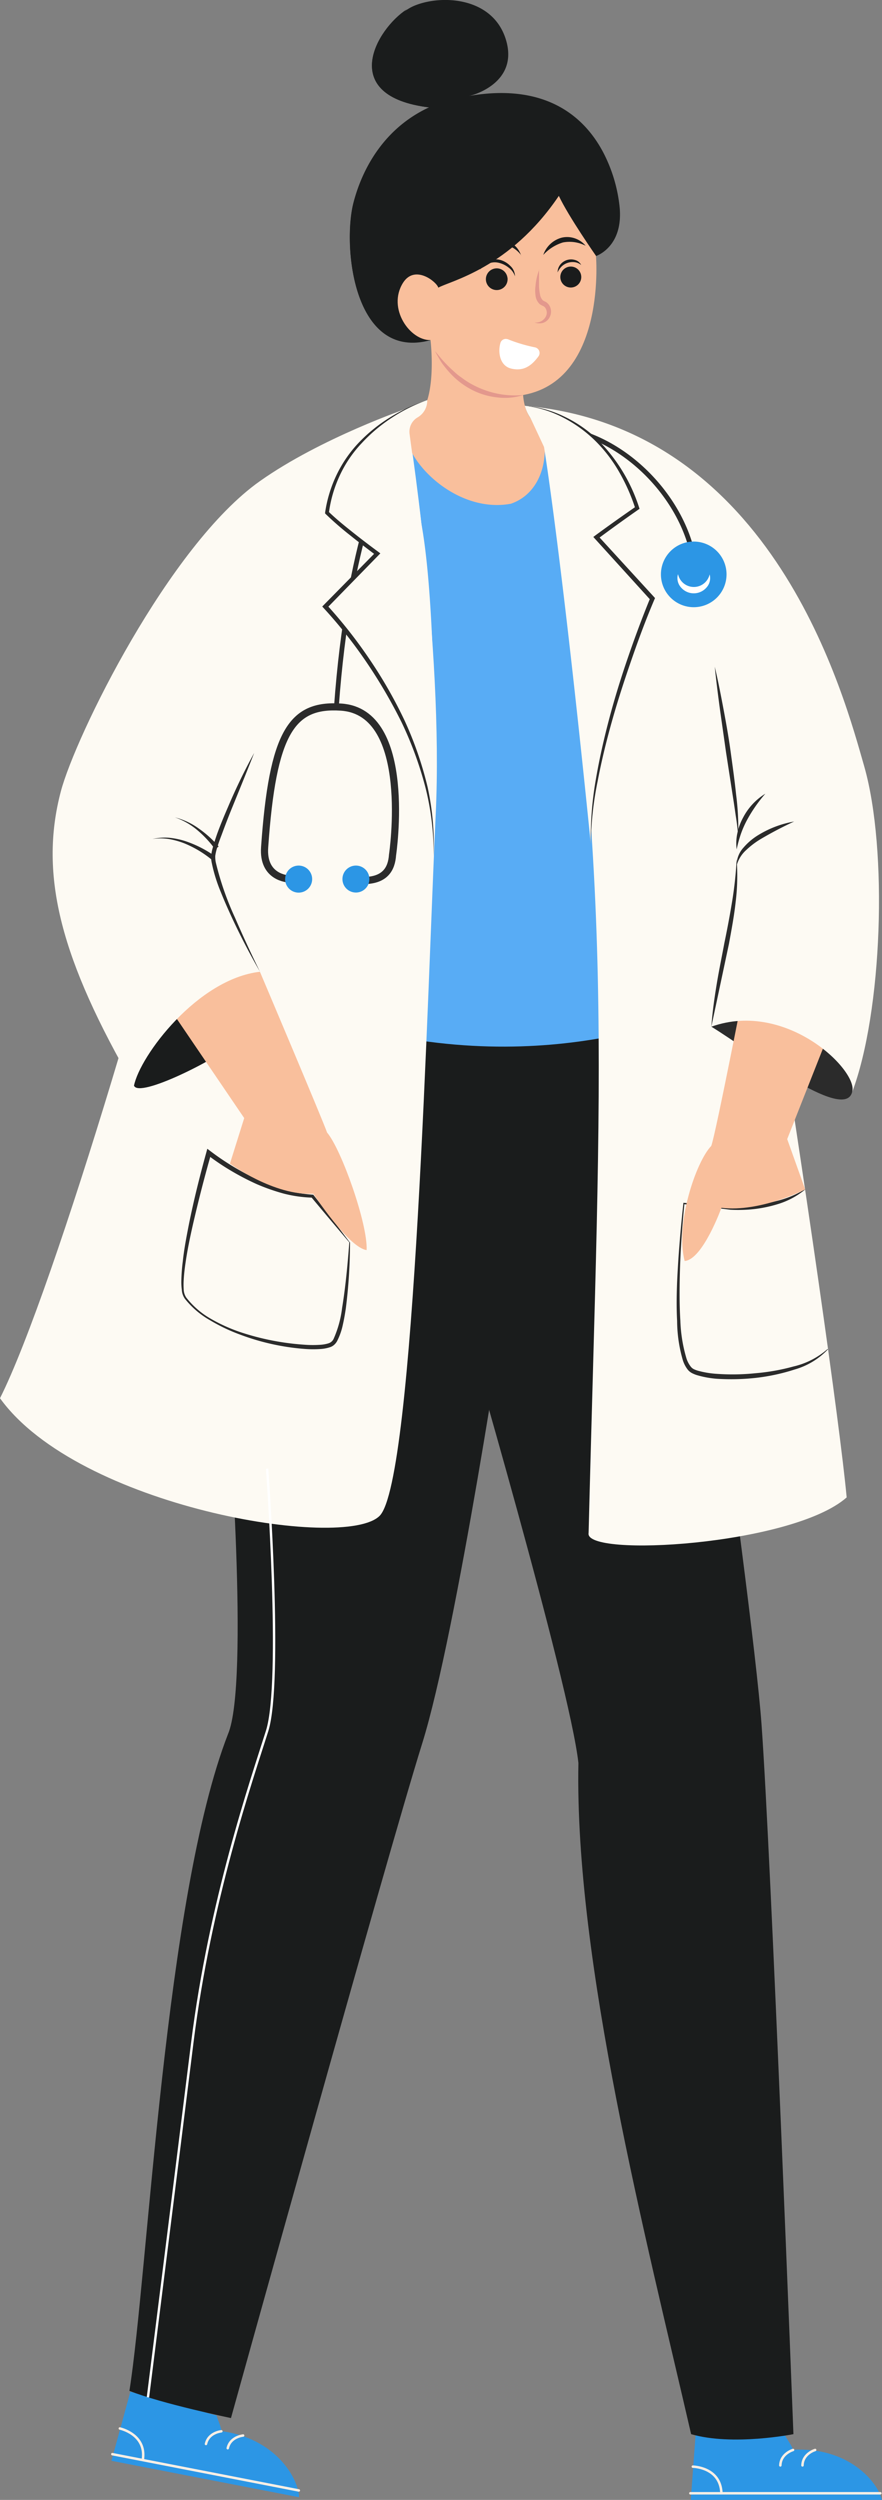 <svg xmlns="http://www.w3.org/2000/svg" xmlns:xlink="http://www.w3.org/1999/xlink" viewBox="0 0 185.24 524.8">
  <rect x="0" y="0" width="185.24" height="524.8" fill="#808080" stroke="none"/>
  <defs>
    <style>
      .cls-1, .cls-11, .cls-12, .cls-17, .cls-3 {
        fill: none;
      }

      .cls-2 {
        fill: #2c96e5;
      }

      .cls-3 {
        stroke: #f9efe5;
        stroke-linecap: round;
        stroke-linejoin: round;
        stroke-width: 0.52px;
      }

      .cls-4 {
        fill: #1a1c1c;
      }

      .cls-5 {
        clip-path: url(#clip-path);
      }

      .cls-6 {
        clip-path: url(#clip-path-2);
      }

      .cls-7 {
        fill: #f9bf9c;
      }

      .cls-8 {
        fill: #58acf5;
      }

      .cls-9 {
        fill: #fdfaf3;
      }

      .cls-10 {
        fill: #2b2b2b;
      }

      .cls-11, .cls-12 {
        stroke: #2b2b2b;
      }

      .cls-12 {
        stroke-width: 1.5px;
      }

      .cls-13 {
        clip-path: url(#clip-path-3);
      }

      .cls-14 {
        opacity: 0.5;
      }

      .cls-15 {
        clip-path: url(#clip-path-4);
      }

      .cls-16 {
        fill: #ce727d;
      }

      .cls-17 {
        stroke: #fff;
        stroke-width: 0.5px;
      }

      .cls-18 {
        clip-path: url(#clip-path-5);
      }

      .cls-19 {
        fill: #fff;
      }
    </style>
    <clipPath id="clip-path">
      <rect class="cls-1" x="73.42" y="21.25" width="43.94" height="50.69"/>
    </clipPath>
    <clipPath id="clip-path-2">
      <rect class="cls-1" x="117.37" y="32.05" width="12.85" height="23.18"/>
    </clipPath>
    <clipPath id="clip-path-3">
      <rect class="cls-1" x="78.12" y="1.98" width="16.64" height="20.57"/>
    </clipPath>
    <clipPath id="clip-path-4">
      <rect class="cls-1" x="91.3" y="73.72" width="18.55" height="9.8"/>
    </clipPath>
    <clipPath id="clip-path-5">
      <rect class="cls-1" x="112.28" y="56.55" width="3.5" height="11.33"/>
    </clipPath>
  </defs>
  <g id="Layer_2" data-name="Layer 2">
    <g id="Group_1117" data-name="Group 1117">
      <g id="Group_1116" data-name="Group 1116">
        <g id="Group_1115" data-name="Group 1115">
          <g id="Mask_Group_32668" data-name="Mask Group 32668">
            <path id="Path_3233" data-name="Path 3233" class="cls-2" d="M185.24,524.8H145.08l1-13.55.1-1.45,18.72,1.49c.15.42,1.68,2.51,1.61,3,11.53-.69,17.82,6.64,18.69,10.48"/>
            <path id="Path_3234" data-name="Path 3234" class="cls-3" d="M166.56,514.32s-2.6.75-2.67,3.24"/>
            <path id="Path_3235" data-name="Path 3235" class="cls-3" d="M171.2,514.32s-2.6.75-2.66,3.24"/>
            <line id="Line_78" data-name="Line 78" class="cls-3" x1="144.99" y1="523.41" x2="184.89" y2="523.41"/>
            <path id="Path_3236" data-name="Path 3236" class="cls-3" d="M145.51,517.82s5.76.08,6,5.5"/>
            <path id="Path_3237" data-name="Path 3237" class="cls-2" d="M62.84,524.25l-39.43-7.66L27,503.48l.37-1.4,18.1,5c.07.44,1.17,2.79,1,3.28,11.45,1.52,16.22,9.92,16.34,13.86"/>
            <path id="Path_3238" data-name="Path 3238" class="cls-3" d="M46.49,510.4s-2.69.23-3.23,2.66"/>
            <path id="Path_3239" data-name="Path 3239" class="cls-3" d="M51.06,511.29s-2.69.23-3.23,2.66"/>
            <line id="Line_79" data-name="Line 79" class="cls-3" x1="23.59" y1="515.2" x2="62.76" y2="522.82"/>
            <path id="Path_3240" data-name="Path 3240" class="cls-3" d="M25.17,509.81S30.81,511,30,516.36"/>
            <path id="Path_3241" data-name="Path 3241" class="cls-4" d="M90.42,71.39c1.34-.38,2.63-.76,3.84-1.15a74.85,74.85,0,0,0,11.32-4.66,37.5,37.5,0,0,0,8.09-5.27l3.19-3.52,4.28-1.56,4-1.47s5.79-1.84,5-10.25a32,32,0,0,0-3.42-11.46h0c-3.94-7.54-12-14.51-27.64-12a35,35,0,0,0-5.26,1.15.05.05,0,0,1,0,0,31,31,0,0,0-3.21,1.2s0,0,0,0c-9.82,4.33-14.46,13-16.33,20.11-2.36,8.9-.17,33.42,16.2,28.88"/>
            <g id="Group_1101" data-name="Group 1101">
              <g id="Group_1100" data-name="Group 1100">
                <g class="cls-5">
                  <g id="Group_1099" data-name="Group 1099">
                    <path id="Path_3242" data-name="Path 3242" class="cls-4" d="M90.42,71.39c1.34-.38,2.63-.76,3.84-1.15a74.85,74.85,0,0,0,11.32-4.66l8.82-14,3-10.45s-15,13.09-27.71,7.06c-5-2-10.32-17.31,5.1-27l-4.2,1.13s0,0,0,0c-9.82,4.34-14.46,13-16.33,20.13-2.36,8.9-.17,33.41,16.2,28.87"/>
                  </g>
                </g>
              </g>
            </g>
            <g id="Group_1104" data-name="Group 1104">
              <g id="Group_1103" data-name="Group 1103">
                <g class="cls-6">
                  <g id="Group_1102" data-name="Group 1102">
                    <path id="Path_3243" data-name="Path 3243" class="cls-4" d="M117.36,41.17,119,49.56l1.85,5.55.25.12,4-1.47s5.79-1.84,5-10.24a32.32,32.32,0,0,0-3.42-11.47c9.19,23.13-9.34,9.13-9.34,9.13"/>
                  </g>
                </g>
              </g>
            </g>
            <path id="Path_3244" data-name="Path 3244" class="cls-4" d="M138.6,201.21s19.31,133,21.33,160.66S166.64,511,166.64,511s-12.76,2.54-21.49,0c-9.4-40.83-24.5-99.26-23.67-140.9-1.85-16.79-24.39-93.72-24.39-93.72l-5.73-24.49L96,237.18l3.28-36Z"/>
            <path id="Path_3245" data-name="Path 3245" class="cls-7" d="M125.17,53.76s2.52,29.47-18.89,29.47c-6.54,0-14.6-6.17-15.86-11.84-4.28.13-9.14-6.61-5.79-12,2.51-4,7.17-.13,7.42,1,2.4-1.39,15-4,25.32-19.27,2,4.28,7.8,12.59,7.8,12.59"/>
            <path id="Path_3246" data-name="Path 3246" class="cls-4" d="M90.2,22.55l4.57-1.3L99.07,20s9.9-2.52,7.21-11.58S92.74-1.19,87,1.21a10,10,0,0,0-1.34.7.34.34,0,0,1-.1.06C79,6.1,70.86,20.22,90.2,22.55"/>
            <path id="Path_3247" data-name="Path 3247" class="cls-4" d="M106.44,272.41S96,342.57,88.65,366.07,48.51,507.62,48.51,507.62s-14.51-3-21.33-5.71c3.94-24.9,7.4-103.6,20.7-137.86,4.58-10.74,0-69.17,0-69.17l21.76-98.06,31,21.16Z"/>
            <path id="Path_3248" data-name="Path 3248" class="cls-8" d="M144.88,212.7s-35.72,16.12-81.11-.5c-18.18-43.82-1.05-61.72-1.05-61.72l-6.66-26.2,6.66-24.67,28.44-8.07h13.23l19.22,4.54,13.4,51,8.69,38.11Z"/>
            <path id="Path_3249" data-name="Path 3249" class="cls-9" d="M85.63,88.35s7.56,47,5.88,82.61-4.4,139.87-11.78,147.26S16.46,316.37,0,293.53c11.42-22.66,36.53-107.46,44-143.39,7.1-34.2,41.64-61.79,41.64-61.79"/>
            <path id="Path_3250" data-name="Path 3250" class="cls-7" d="M90.42,71.39s1.93,16.12-4.79,17c-3,5.9,9,19.71,21.66,17.36,5-1.71,7.16-6.71,7.12-11.4A8.2,8.2,0,0,0,112,88.45c-1.61-1.52-2.3-4.45-2.18-7.48.17-3.87-19.39-9.58-19.39-9.58"/>
            <path id="Path_3251" data-name="Path 3251" class="cls-9" d="M114.4,94.31c14.95,90.36,11.7,128.7,9.22,227.51-1,5.21,42.78,2.61,54.2-7.47C175,283.88,148,105.7,142.46,103.48c-12.74-5.12-29.28-16.59-28.06-9.17"/>
            <path id="Path_3252" data-name="Path 3252" class="cls-10" d="M73.36,260.84c-.35,4.57-.77,9.2-1.51,13.73a22.66,22.66,0,0,1-1.79,6.51A1.76,1.76,0,0,1,69,282a7.2,7.2,0,0,1-1.59.3,22.7,22.7,0,0,1-3.4,0,54,54,0,0,1-13.48-2.63,34.3,34.3,0,0,1-6.27-2.83,17.43,17.43,0,0,1-5.16-4.47h0a3.28,3.28,0,0,1-.52-1.73,15.38,15.38,0,0,1,0-1.92c.07-1.28.23-2.57.42-3.85.38-2.56.91-5.1,1.48-7.63,1.16-5.06,2.45-10.1,3.88-15.08l-.81.26a50,50,0,0,0,5,3.37,54.48,54.48,0,0,0,5.36,2.79,42.44,42.44,0,0,0,5.71,2,27.12,27.12,0,0,0,6,.84l-.26-.12c2.63,3.16,5.3,6.32,8,9.51m.1,0c-2.48-3.28-5-6.59-7.58-9.9l-.09-.12h-.16a28.46,28.46,0,0,1-5.8-1,41.82,41.82,0,0,1-5.53-2.08,54,54,0,0,1-10.14-6.08l-.62-.47-.2.73c-1.38,5-2.65,10.08-3.68,15.2-.5,2.56-1,5.13-1.27,7.72a36.73,36.73,0,0,0-.3,3.92,12.86,12.86,0,0,0,.09,2,3.61,3.61,0,0,0,.66,1.93h0a18.19,18.19,0,0,0,5.29,4.51,37.31,37.31,0,0,0,6.29,3A49,49,0,0,0,64,283.18a21.9,21.9,0,0,0,3.53,0,8,8,0,0,0,1.8-.37,2.39,2.39,0,0,0,.88-.52,2.85,2.85,0,0,0,.6-.78A13.55,13.55,0,0,0,72,278.12c.26-1.14.46-2.29.63-3.44a111,111,0,0,0,.88-13.88"/>
            <path id="Path_3253" data-name="Path 3253" class="cls-4" d="M28.15,227.92c1.06,2.67,17.37-5.54,21.4-9.06s-6.8-14.1-6.8-14.1H39.3s-13.68,16.87-11.15,23.16"/>
            <path id="Path_3254" data-name="Path 3254" class="cls-7" d="M54.59,204s13.34,31.48,14.1,33.75c3,3.52,8.56,19.14,8.31,24.68-3.78-.5-11.2-11.84-11.2-11.84-8.19.5-17.51-6.3-17.51-6.3l3-9.57L34.69,210.29s14.86-9.07,19.9-6.3"/>
            <path id="Path_3255" data-name="Path 3255" class="cls-9" d="M85.56,85.72S67.4,91.94,54.59,101c-19.15,13.52-38.76,53.59-41.81,65.13C8.06,184,13,201.73,28.14,227.92c1.26-6.3,13.35-22.41,26.45-23.92-4.29-8.57-10.58-20.9-9.83-23.93s26.95-42.56,26.95-42.56Z"/>
            <path id="Path_3256" data-name="Path 3256" class="cls-10" d="M53.39,158.05q-3,5.47-5.43,11.19c-.82,1.9-1.63,3.81-2.34,5.77-.35,1-.68,2-.95,3a9.53,9.53,0,0,0-.32,1.59,5.81,5.81,0,0,0,.15,1.66,33,33,0,0,0,1.87,6c.77,1.93,1.62,3.83,2.49,5.71,1.76,3.76,3.68,7.43,5.73,11q-2.75-5.58-5.21-11.27a62.74,62.74,0,0,1-4.05-11.62,5.72,5.72,0,0,1-.12-1.43,10.63,10.63,0,0,1,.32-1.44c.29-1,.63-1.94,1-2.9.71-1.93,1.45-3.86,2.23-5.77,1.56-3.83,3.13-7.66,4.64-11.52"/>
            <path id="Path_3257" data-name="Path 3257" class="cls-10" d="M45.07,179.69a23.54,23.54,0,0,0-6.23-3.14,16.28,16.28,0,0,0-3.4-.69,11.63,11.63,0,0,0-3.43.27,11.46,11.46,0,0,1,3.41,0,16.76,16.76,0,0,1,3.26.9,22.39,22.39,0,0,1,5.78,3.44Z"/>
            <path id="Path_3258" data-name="Path 3258" class="cls-10" d="M45.92,177.7a22.68,22.68,0,0,0-4.18-3.77,14.61,14.61,0,0,0-5-2.34,14.79,14.79,0,0,1,4.75,2.72,22.46,22.46,0,0,1,3.7,4Z"/>
            <path id="Path_3259" data-name="Path 3259" class="cls-11" d="M81.44,97.42s-8.27,15.65-10.79,51"/>
            <path id="Path_3260" data-name="Path 3260" class="cls-9" d="M89.73,84S71,89.52,68.67,107.66a132.88,132.88,0,0,0,10.53,8.56L68.3,127.35s24.12,24.85,22.8,52.37c0,0,1.26-48.47-2.6-69.79-1.06-8.51-2-15.19-2.47-18.75a3.49,3.49,0,0,1,1.63-3.53A4.07,4.07,0,0,0,89.73,84"/>
            <path id="Path_3261" data-name="Path 3261" class="cls-10" d="M89.73,84a35.63,35.63,0,0,0-7.58,3.48,33,33,0,0,0-6.56,5.2,26.33,26.33,0,0,0-4.83,6.87,27.42,27.42,0,0,0-2.48,8.06l0,.18.15.15a66.49,66.49,0,0,0,5.16,4.48c1.77,1.42,3.57,2.8,5.39,4.16l-.06-.67L68,127l-.32.33.32.35a98.14,98.14,0,0,1,9,11.38,107.36,107.36,0,0,1,7.34,12.57,76,76,0,0,1,5,13.64,55.87,55.87,0,0,1,1.72,14.45,56.53,56.53,0,0,0-1.27-14.56A75.2,75.2,0,0,0,85,151.32a95.51,95.51,0,0,0-7.27-12.75A99.34,99.34,0,0,0,68.65,127v.68l10.87-11.14.36-.37-.41-.31c-1.82-1.34-3.62-2.71-5.38-4.11s-3.53-2.83-5.13-4.38l.11.34a26.74,26.74,0,0,1,2.28-7.87A25.36,25.36,0,0,1,76,93a33.32,33.32,0,0,1,6.33-5.33A34.43,34.43,0,0,1,89.73,84"/>
            <path id="Path_3262" data-name="Path 3262" class="cls-12" d="M75.94,184.85c5,.13,6.3-2.51,6.5-5.36,0,0,4.52-30.11-10.86-31.05-10.31-.67-14.32,5.27-16,29.43-.46,6.33,4.78,6.67,5.41,6.67"/>
            <path id="Path_3263" data-name="Path 3263" class="cls-2" d="M71.92,184.54a2.83,2.83,0,1,0,2.83-2.83h0a2.83,2.83,0,0,0-2.83,2.83"/>
            <path id="Path_3264" data-name="Path 3264" class="cls-2" d="M59.88,184.54a2.84,2.84,0,1,0,2.84-2.83h0a2.83,2.83,0,0,0-2.83,2.83"/>
            <g id="Group_1107" data-name="Group 1107">
              <g id="Group_1106" data-name="Group 1106">
                <g class="cls-13">
                  <g id="Group_1105" data-name="Group 1105">
                    <path id="Path_3265" data-name="Path 3265" class="cls-4" d="M90.19,22.56l4.57-1.3c-10.81-.77-13.29-7.59-13.29-12,0-4,3.41-6.82,4-7.33C79,6.1,70.86,20.22,90.19,22.56"/>
                  </g>
                </g>
              </g>
            </g>
            <g id="Group_1110" data-name="Group 1110" class="cls-14">
              <g id="Group_1109" data-name="Group 1109">
                <g class="cls-15">
                  <g id="Group_1108" data-name="Group 1108">
                    <path id="Path_3266" data-name="Path 3266" class="cls-16" d="M109.85,82.93a18.69,18.69,0,0,1-5.43-.3,19.1,19.1,0,0,1-5-1.79,16.71,16.71,0,0,1-2.28-1.42c-.36-.27-.73-.51-1.08-.8s-.67-.6-1-.89a26.75,26.75,0,0,1-1.92-1.92c-.62-.67-1.16-1.41-1.79-2.1.43.81.9,1.62,1.39,2.41a23,23,0,0,0,1.76,2.18,16.66,16.66,0,0,0,4.46,3.46,15.08,15.08,0,0,0,5.4,1.66,12.83,12.83,0,0,0,5.54-.49"/>
                  </g>
                </g>
              </g>
            </g>
            <path id="Path_3267" data-name="Path 3267" class="cls-17" d="M56.1,308.31s3.29,44.66,0,55.07-12,35.6-15.72,65.49-9.31,74.4-9.31,74.4"/>
            <path id="Path_3268" data-name="Path 3268" class="cls-4" d="M123,51.59a5.16,5.16,0,0,0-2.22-1.54,5,5,0,0,0-2.8-.16,5.63,5.63,0,0,0-3.88,3.63,9.23,9.23,0,0,1,4.12-2.62,7.39,7.39,0,0,1,4.78.69"/>
            <g id="Group_1113" data-name="Group 1113" class="cls-14">
              <g id="Group_1112" data-name="Group 1112">
                <g class="cls-18">
                  <g id="Group_1111" data-name="Group 1111">
                    <path id="Path_3269" data-name="Path 3269" class="cls-16" d="M113.27,56.55a12.58,12.58,0,0,0-.81,3.53,7.32,7.32,0,0,0,0,1.87,3,3,0,0,0,.88,1.89,4.8,4.8,0,0,0,.54.32l.3.14a1.29,1.29,0,0,1,.43.47,1.79,1.79,0,0,1,.16,1.36,2.34,2.34,0,0,1-2.53,1.56,2.86,2.86,0,0,0,1.85.08,2.39,2.39,0,0,0,1.44-1.38,2.5,2.5,0,0,0-.06-2.09,2.3,2.3,0,0,0-.73-.85c-.16-.1-.33-.17-.5-.26l-.23-.14a2.28,2.28,0,0,1-.6-1.28,10.42,10.42,0,0,1-.2-1.68c0-1.15,0-2.34,0-3.54"/>
                  </g>
                </g>
              </g>
            </g>
            <path id="Path_3270" data-name="Path 3270" class="cls-19" d="M106.69,71.23a32.73,32.73,0,0,0,5.67,1.69,1.21,1.21,0,0,1,.94,1.42,1.33,1.33,0,0,1-.21.47c-1.59,2.17-3.28,3.14-5.71,2.57S104.54,73.9,105.1,72a1.17,1.17,0,0,1,1.47-.8l.12,0"/>
            <path id="Path_3271" data-name="Path 3271" class="cls-4" d="M109.43,53.6A4.75,4.75,0,0,0,107,50.8a8.79,8.79,0,0,0-3.67-1.1,7.39,7.39,0,0,0-3.79.68,6.72,6.72,0,0,0-2.79,2.52,8.85,8.85,0,0,1,6.51-2.17,11.33,11.33,0,0,1,3.39.8,5.83,5.83,0,0,1,2.82,2.07"/>
            <path id="Path_3272" data-name="Path 3272" class="cls-4" d="M106.58,58.26a2.28,2.28,0,1,1-2.6-1.9h0a2.27,2.27,0,0,1,2.59,1.9"/>
            <path id="Path_3273" data-name="Path 3273" class="cls-4" d="M108.16,58a3,3,0,0,0-1-2.19A4.64,4.64,0,0,0,105,54.55a3.56,3.56,0,0,0-2.52.28,4.43,4.43,0,0,0-1.7,1.76,6.47,6.47,0,0,1,1.91-1.3,3.51,3.51,0,0,1,2.15-.1,5.32,5.32,0,0,1,2,1A3.7,3.7,0,0,1,108.16,58"/>
            <path id="Path_3274" data-name="Path 3274" class="cls-4" d="M122.08,58.16a2.2,2.2,0,1,1-2.2-2.2,2.2,2.2,0,0,1,2.2,2.2h0"/>
            <path id="Path_3275" data-name="Path 3275" class="cls-4" d="M122.08,55.67a2,2,0,0,0-1.28-1.08,2.89,2.89,0,0,0-3.16,1,2.62,2.62,0,0,0-.53,1.59,4,4,0,0,1,.89-1.28,3.33,3.33,0,0,1,2.69-.86,2.65,2.65,0,0,1,1.39.61"/>
            <path id="Path_3276" data-name="Path 3276" class="cls-10" d="M178.94,229.35c-1.79,6.18-21.44-8.85-29.54-13.82,3.48-4.37,12.15-6.91,12.15-6.91s7.67,2.63,12.22,7.49c4.28,4.57,5.85,10.91,5.17,13.24"/>
            <path id="Path_3277" data-name="Path 3277" class="cls-10" d="M169.07,249.65a20.62,20.62,0,0,1-6,2.48,32.77,32.77,0,0,1-6.39,1c-1.08.08-2.15.06-3.22.1l-3.27-.22c-2.18-.13-4.35-.32-6.53-.5l-.14,0,0,.14c-.6,5.46-1.06,10.92-1.31,16.41-.11,2.74-.15,5.49,0,8.25a29.84,29.84,0,0,0,1.2,8.23,6.38,6.38,0,0,0,1,1.95,2.89,2.89,0,0,0,.93.77,6.39,6.39,0,0,0,1,.41,20.11,20.11,0,0,0,4.15.77,47,47,0,0,0,8.3-.19,41.64,41.64,0,0,0,8.1-1.75,15.46,15.46,0,0,0,7-4.24l-.07-.07a16.44,16.44,0,0,1-7.16,3.67,43.52,43.52,0,0,1-8,1.42,46.74,46.74,0,0,1-8.11.13,19.3,19.3,0,0,1-3.94-.65,5.59,5.59,0,0,1-.89-.33,1.94,1.94,0,0,1-.64-.53,5.6,5.6,0,0,1-.89-1.67,31.24,31.24,0,0,1-1.3-8c-.17-2.72-.18-5.46-.14-8.19.09-5.47.46-10.95,1-16.39l-.16.13c2.18.24,4.35.47,6.52.77l3.26.41a30.63,30.63,0,0,0,3.32,0,27.26,27.26,0,0,0,6.53-1.14,16.59,16.59,0,0,0,5.83-3.07Z"/>
            <path id="Path_3278" data-name="Path 3278" class="cls-7" d="M157.18,202.86s-6.91,35.49-7.8,37.7c-3.22,3.35-7.6,16.32-5.59,24.16,3.8-.28,7.73-11.17,7.73-11.17,8.15,1,17.58-3.86,17.58-3.86l-3.77-10.56,12.44-31.5s-15.4-7.24-20.59-4.77"/>
            <path id="Path_3279" data-name="Path 3279" class="cls-9" d="M110.22,85.19c52.48,4.63,67.18,61.42,71.29,75.7,5,17.52,3.81,51.67-2.57,68.47,1.69-4.23-13.55-19.54-29.54-13.83,2-13.92,5.57-24.76,5.31-35.15"/>
            <path id="Path_3280" data-name="Path 3280" class="cls-10" d="M149.4,215.53l3.7-17.41c.53-2.92,1.09-5.85,1.41-8.82a45.08,45.08,0,0,0,.2-8.92,79,79,0,0,1-.94,8.82q-.72,4.38-1.63,8.73c-.54,2.91-1.15,5.82-1.63,8.75s-.9,5.88-1.11,8.85"/>
            <path id="Path_3281" data-name="Path 3281" class="cls-10" d="M166.73,172.47a21.39,21.39,0,0,0-7.48,2.84,12.9,12.9,0,0,0-3.11,2.64,5.45,5.45,0,0,0-1.43,3.76,6.74,6.74,0,0,1,2-3.25,17.36,17.36,0,0,1,3.06-2.32,78.19,78.19,0,0,1,7-3.67"/>
            <path id="Path_3282" data-name="Path 3282" class="cls-10" d="M160.72,166.63a12.83,12.83,0,0,0-4.65,5,11.77,11.77,0,0,0-1.2,3.25,9.88,9.88,0,0,0-.15,3.43,25.69,25.69,0,0,1,.88-3.23,20.47,20.47,0,0,1,1.33-3,30.74,30.74,0,0,1,3.8-5.45"/>
            <path id="Path_3283" data-name="Path 3283" class="cls-11" d="M117.12,89.82c15.2,1.72,29,17.25,29,32.11"/>
            <path id="Path_3284" data-name="Path 3284" class="cls-2" d="M138.81,120.58a6.89,6.89,0,1,0,6.88-6.89,6.88,6.88,0,0,0-6.88,6.89h0"/>
            <path id="Path_3285" data-name="Path 3285" class="cls-19" d="M142.38,120.58a2.94,2.94,0,0,0,.61,2.7,3.53,3.53,0,0,0,5,.44,3.66,3.66,0,0,0,.44-.44,2.94,2.94,0,0,0,.61-2.7,3.4,3.4,0,0,1-6.63,0"/>
            <path id="Path_3286" data-name="Path 3286" class="cls-9" d="M110.22,85.19s16.63.56,23.6,21.46c-4.61,3.19-8.55,6.13-8.55,6.13L137,125.62s-13.36,31.48-12.92,51.57C118.62,123.09,115,98,113.93,91.83a5.87,5.87,0,0,0-2-3.41,8,8,0,0,1-1.7-3.24"/>
            <path id="Path_3287" data-name="Path 3287" class="cls-10" d="M110.22,85.19a22.93,22.93,0,0,1,8,2.44A27.65,27.65,0,0,1,125,92.52a30.48,30.48,0,0,1,5.07,6.62,40.06,40.06,0,0,1,3.37,7.64l.16-.47q-4.35,3-8.59,6.11l-.4.3.33.37L136.66,126l-.08-.5c-1.7,4.14-3.25,8.32-4.7,12.54s-2.78,8.49-3.92,12.8-2.13,8.68-2.87,13.08a70,70,0,0,0-1,13.33A69.42,69.42,0,0,1,125.52,164c.83-4.37,1.9-8.7,3.12-13s2.6-8.5,4.06-12.71,3-8.36,4.75-12.46l.12-.28-.2-.22L125.6,112.48l-.07.66q4.22-3.14,8.53-6.15l.26-.18-.1-.29a35.4,35.4,0,0,0-8.86-14.38,26.56,26.56,0,0,0-7-4.76,23,23,0,0,0-8.13-2.19"/>
            <path id="Path_3288" data-name="Path 3288" class="cls-10" d="M150.11,139.9c.3,3,.69,6,1.09,9l1.27,8.94,1.38,8.93c.24,1.49.46,3,.67,4.47a44.84,44.84,0,0,1,.52,4.48,57.06,57.06,0,0,0-.45-9c-.31-3-.74-6-1.15-9s-.95-6-1.5-8.92-1.13-5.92-1.83-8.86"/>
          </g>
        </g>
      </g>
    </g>
  </g>
</svg>
